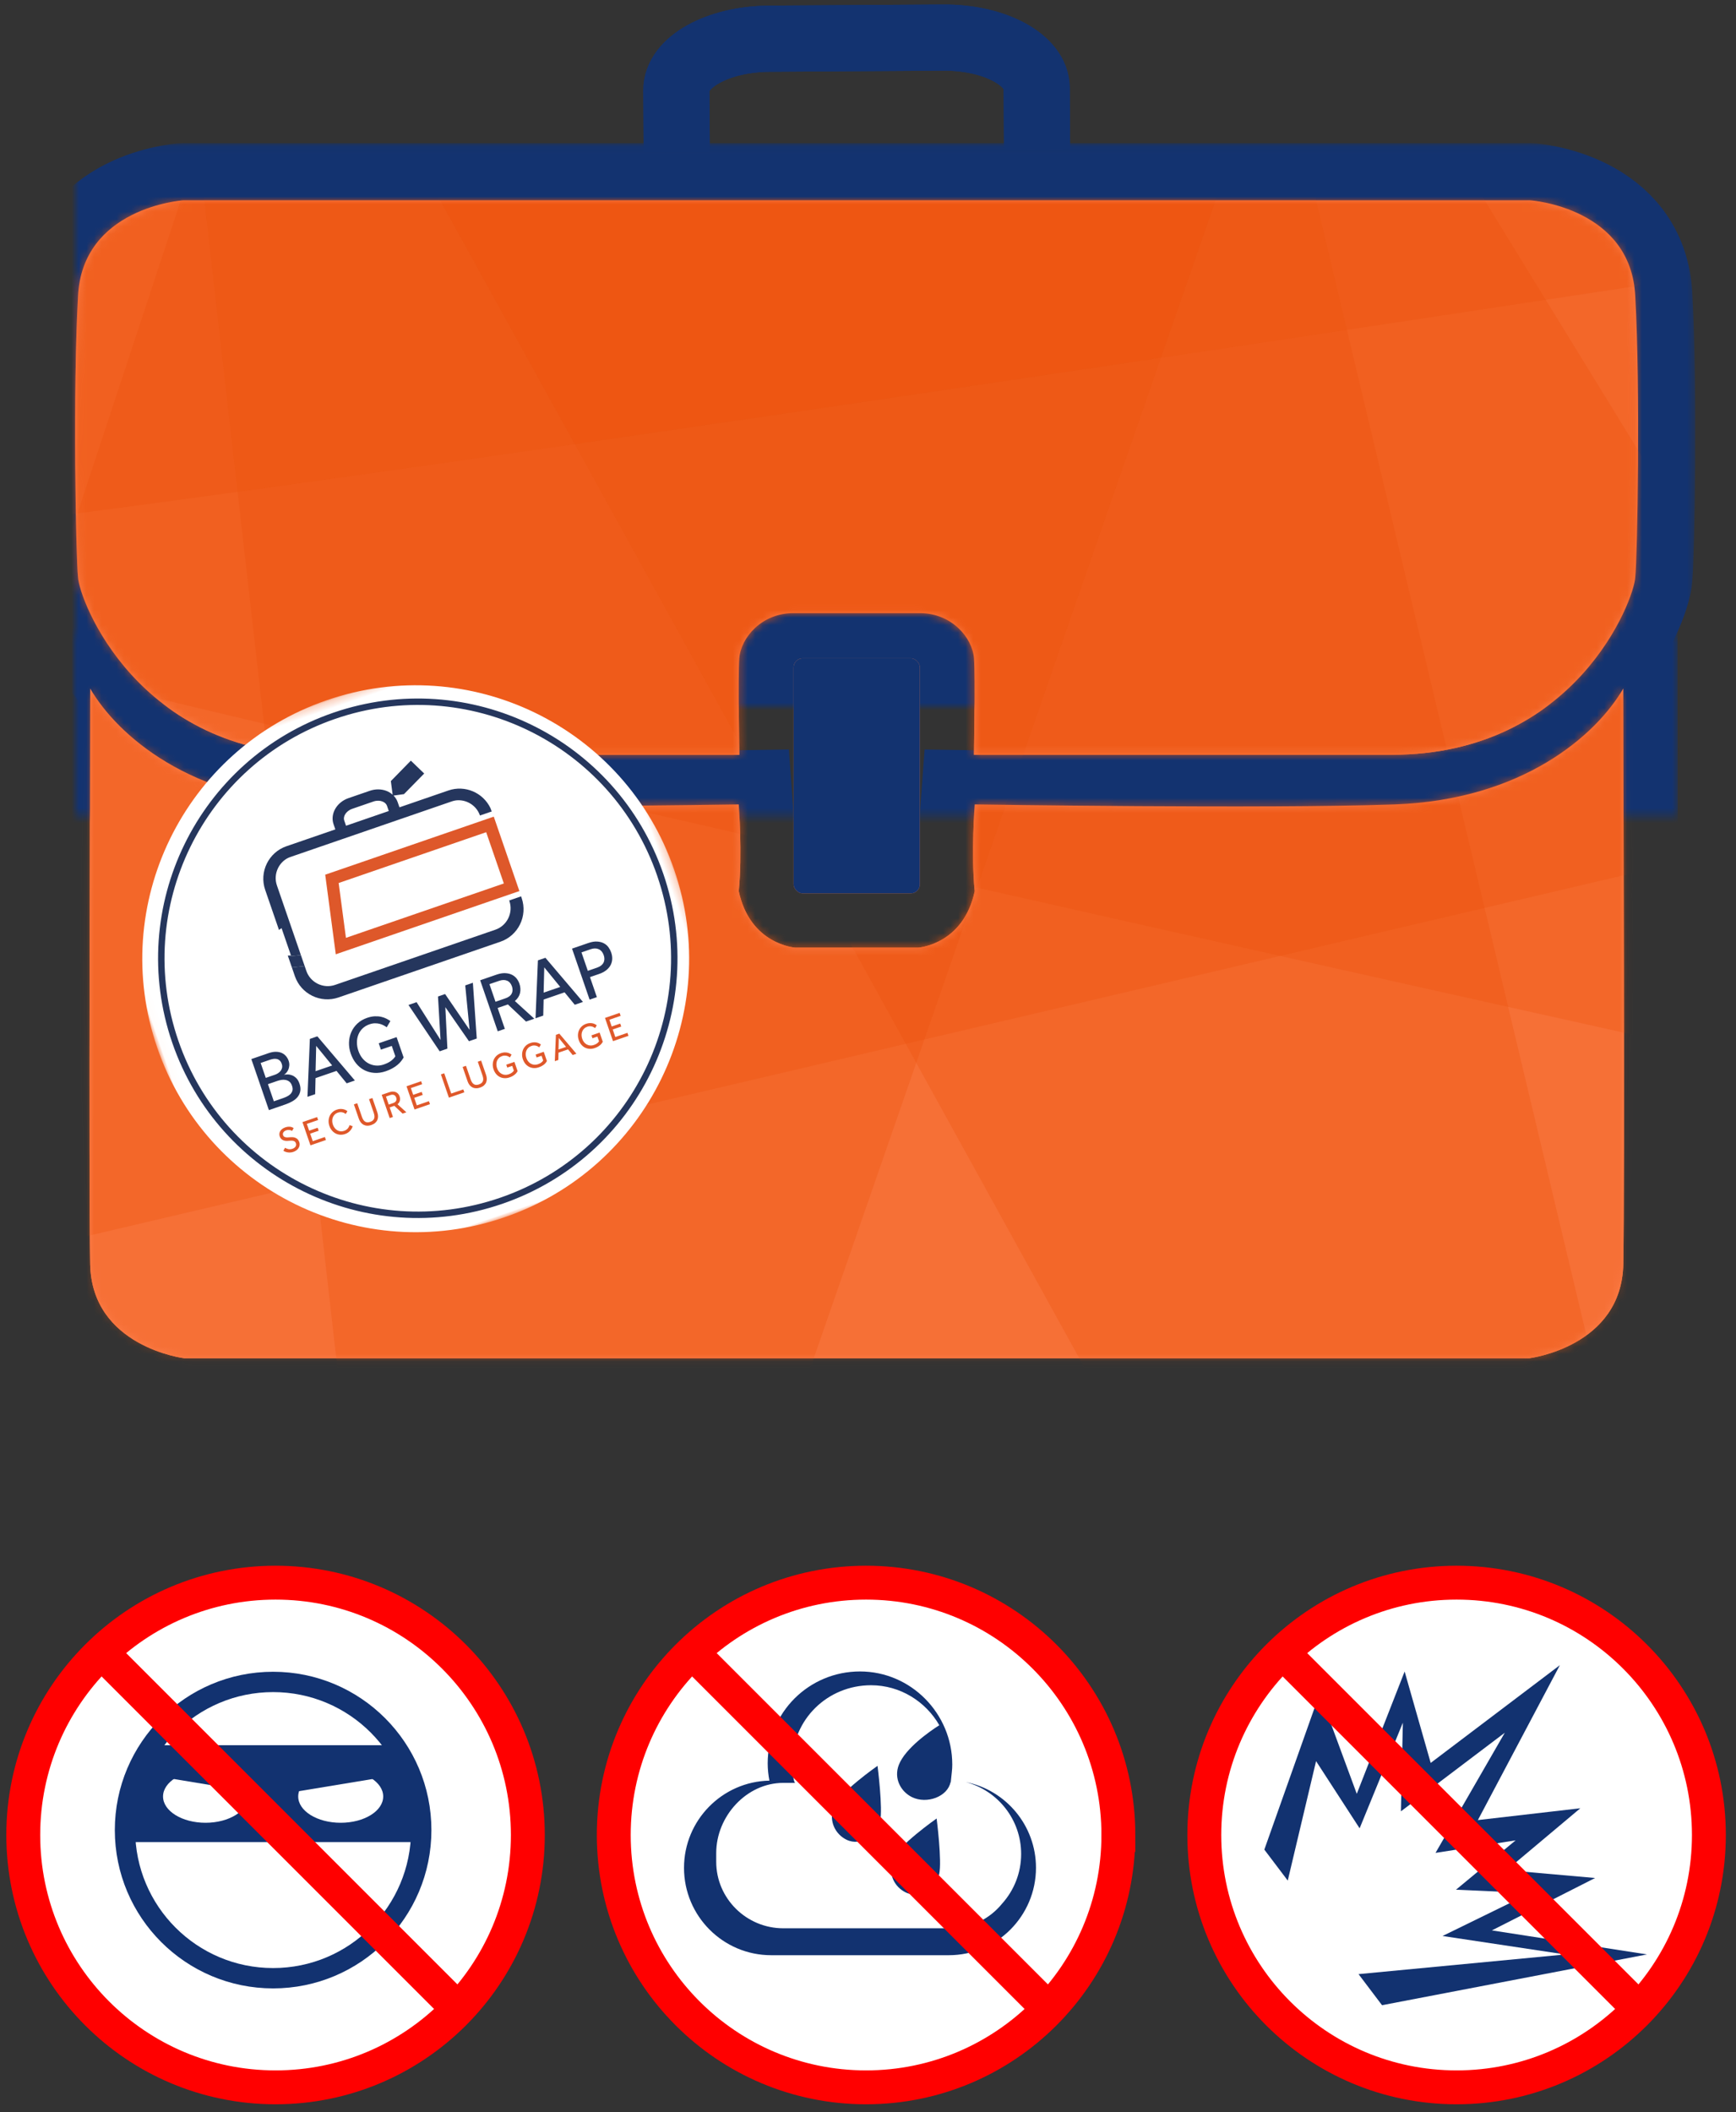 <svg width="231" height="281" viewBox="2 4 231 281" xmlns="http://www.w3.org/2000/svg" xmlns:xlink="http://www.w3.org/1999/xlink"><rect x="2" y="4" width="231" height="281" fill="#333333" stroke="none"/><defs><path d="M104 175.703H14.503S2.2 174.196 2 163.173c-.2-11.025 0-67.556 0-76.576 3.6 6.214 13.397 14.812 30.398 15.424 17.002.613 55.902 0 55.902 0s.5 6.627 0 11.537c1.5 7.117 7.5 7.518 7.5 7.518h16.4s6-.4 7.5-7.518c-.5-4.91 0-11.536 0-11.536s38.9.613 55.902 0c17.002-.61 26.798-9.21 30.398-15.423 0 9.02.2 65.55 0 76.575-.2 11.024-12.503 12.53-12.503 12.53H104z" id="path-1"/><mask id="mask-2" x="-7.2" y="-7.2" width="218.578" height="103.507"><path fill="#fff" d="M-5.29 79.397h218.58v103.507H-5.29z"/><use xlink:href="#path-1"/></mask><path d="M99.732 76.574h-4.155c-4.185 0-6.98 3.207-7.2 6.014-.18 2.405 0 12.83 0 12.83h-55.6C8.284 95.417.493 74.77.377 71.762c-.284-2.606-.683-25.057 0-37.285.515-11.827 13.8-12.83 14-12.83H193.6c.198 0 13.484 1.003 14 12.83.683 12.228.283 34.68 0 37.285-.116 3.007-7.908 23.654-32.4 23.654h-55.6s.18-10.424 0-12.83c-.22-2.806-3.016-6.013-7.2-6.013H99.732z" id="path-3"/><mask id="mask-4" x="-7.6" y="-7.6" width="223.177" height="88.968"><path fill="#fff" d="M-7.6 14.05h223.177v88.967H-7.6z"/><use xlink:href="#path-3"/></mask><rect id="path-5" x="95.6" y="82.588" width="16.8" height="31.271" rx="1.2"/><mask id="mask-6" x="-2.8" y="-2.8" width="22.4" height="36.871"><path fill="#fff" d="M92.8 79.788h22.4v36.87H92.8z"/><use xlink:href="#path-5"/></mask><path d="M104 154.054H14.503S2.2 152.547 2 141.524c-.2-11.025 0-67.556 0-76.576 3.6 6.214 13.397 14.81 30.398 15.424 17.002.612 55.902 0 55.902 0s.5 6.626 0 11.536c1.5 7.117 7.5 7.518 7.5 7.518h16.4s6-.4 7.5-7.518c-.5-4.91 0-11.536 0-11.536s38.9.612 55.902 0c17.002-.613 26.798-9.21 30.398-15.424 0 9.02.2 65.55 0 76.575-.2 11.024-12.503 12.53-12.503 12.53H104zm-4.268-99.13h-4.155c-4.185 0-6.98 3.208-7.2 6.014-.18 2.406 0 12.83 0 12.83h-55.6C8.284 73.768.493 53.12.377 50.114c-.284-2.606-.683-25.057 0-37.285C.892 1 14.177 0 14.377 0H193.6c.198 0 13.484 1.002 14 12.83.683 12.227.283 34.678 0 37.284-.116 3.007-7.908 23.654-32.4 23.654h-55.6s.18-10.424 0-12.83c-.22-2.806-3.016-6.013-7.2-6.013H99.732z" id="path-7"/><path id="path-9" d="M.02 73H72.75V.252H.02z"/></defs><g id="Group-49" fill="none" fill-rule="evenodd"><g id="Page-1"><g id="Group-33"><g id="Group-27"><path d="M72.237 248.135c0 18.542-15.03 33.573-33.572 33.573-18.54 0-33.57-15.03-33.57-33.573 0-18.54 15.03-33.572 33.57-33.572 18.542 0 33.572 15.03 33.572 33.572z" id="Stroke-13" stroke="#F00" stroke-width="4.509" fill="#FFF"/><path d="M58.052 247.48c0 10.886-8.824 19.71-19.71 19.71-10.885 0-19.71-8.824-19.71-19.71 0-10.885 8.825-19.71 19.71-19.71 10.886 0 19.71 8.825 19.71 19.71z" id="Stroke-1" stroke="#123270" stroke-width="2.706"/><path d="M18.633 247.337c0 .652.034 1.747.095 1.747h39.23c.06 0 .094-1.095.094-1.747 0-4.22-1.33-8.285-3.59-11.15H22.223c-2.26 2.865-3.59 6.93-3.59 11.15" id="Fill-3" fill="#123270"/><path d="M35.004 243.01c0 1.934-2.532 3.5-5.654 3.5-3.124 0-5.655-1.566-5.655-3.5 0-1.932 2.53-3.5 5.655-3.5 3.122 0 5.654 1.568 5.654 3.5" id="Fill-5" fill="#FFF"/><path d="M52.99 243.01c0 1.934-2.532 3.5-5.654 3.5-3.123 0-5.655-1.566-5.655-3.5 0-1.932 2.533-3.5 5.656-3.5 3.122 0 5.654 1.568 5.654 3.5" id="Fill-7" fill="#FFF"/><path id="Fill-9" fill="#123270" d="M35.994 242.48l-12.28-2.027.525-3.19 12.28 2.028z"/><path id="Fill-11" fill="#123270" d="M40.71 242.48l12.28-2.027-.526-3.19-12.28 2.028z"/><path d="M16.137 224.472l47.325 47.326" id="Stroke-15" stroke="#F00" stroke-width="4.509"/></g><g id="Group-29"><path d="M150.815 248.135c0 18.542-15.03 33.573-33.572 33.573-18.54 0-33.572-15.03-33.572-33.573 0-18.54 15.032-33.572 33.573-33.572 18.54 0 33.572 15.03 33.572 33.572z" id="Stroke-23" stroke="#F00" stroke-width="4.509" fill="#FFF"/><path d="M130.538 241.103c4.226 1.126 7.34 4.976 7.34 9.557 0 2.54-.96 4.855-2.533 6.607-1.623 2.002-4.102 3.28-6.88 3.28h-22.242c-4.89 0-8.92-3.958-8.92-8.848v-1.163c0-4.89 4.03-9.335 8.92-9.335h1.613c-.263 0-.407-1.645-.407-2.65 0-5.784 4.69-10.34 10.475-10.34 3.888 0 7.28 2.174 9.086 5.32-1.248.79-4.51 3.05-5.382 5.26-.72 1.83.274 3.59 1.75 4.31 1.978.96 4.76-.07 5.13-2.024.005-.03.008.124.013.124h.002c.134-1.433.21-1.677.21-2.44 0-6.782-5.497-12.384-12.28-12.384-6.78 0-12.28 5.446-12.28 12.228 0 .795.083 1.544.228 2.297-6.295.127-11.363 5.282-11.363 11.607 0 6.406 5.193 11.62 11.6 11.62h23.634c6.406 0 11.6-5.228 11.6-11.633 0-5.62-4.003-10.332-9.312-11.394" id="Fill-17" fill="#123270"/><path d="M112.893 244.47c-.62 1.865.274 3.576 1.75 4.294 1.98.96 4.07-.734 4.465-2.43.395-1.694-.34-7.4-.34-7.4s-5.254 3.672-5.875 5.536" id="Fill-19" fill="#123270"/><path d="M120.757 251.476c-.62 1.865.275 3.576 1.752 4.294 1.976.96 4.067-.734 4.462-2.43.396-1.694-.34-7.4-.34-7.4s-5.253 3.672-5.875 5.536" id="Fill-21" fill="#123270"/><path d="M94.714 224.472l47.326 47.326" id="Stroke-25" stroke="#F00" stroke-width="4.509"/></g><g id="Group-30"><path d="M229.392 248.135c0 18.542-15.03 33.573-33.572 33.573-18.54 0-33.57-15.03-33.57-33.573 0-18.54 15.03-33.572 33.57-33.572s33.572 15.03 33.572 33.572z" id="Stroke-29" stroke="#F00" stroke-width="4.509" fill="#FFF"/><path id="Fill-27" fill="#123270" d="M198.653 246.15l10.91-20.61-17.188 13.005-3.468-12.16-6.368 16.273-4.932-13.373-7.37 20.794 3.117 4.12 3.768-15.89 5.794 8.938 5.756-14.056-.26 11.795 13.823-10.458-9.218 15.987 10.658-1.667-7.933 6.566 9.897.443-11.687 5.715 16.31 2.456-27.49 2.617 3.128 4.135 35.257-6.757-20.64-3.196 13.733-6.97-11.774-1.043 9.81-8.237z"/><path d="M173.29 224.472l47.327 47.326" id="Stroke-31" stroke="#F00" stroke-width="4.509"/></g></g></g><g id="Group-54"><g id="Group-38"><g id="Group-37"><g id="Group-35"><g id="Group-53" transform="translate(12 9)"><g id="Combined-Shape"><use fill="#FB7D49" xlink:href="#path-1"/><use stroke="#133370" mask="url(#mask-2)" stroke-width="14.4" xlink:href="#path-1"/></g><g id="Stroke-3"><use fill="#FB7D49" xlink:href="#path-3"/><use stroke="#133370" mask="url(#mask-4)" stroke-width="15.2" xlink:href="#path-3"/></g><rect id="Rectangle-4" fill="#FB7D49" x="95.6" y="82.588" width="16.8" height="31.271" rx="1.2"/><path d="M80.054 15.235L80 7.03C79.976 3.277 85.506.197 92.352.15L115.504 0c6.846-.044 12.417 2.964 12.442 6.718l.054 8.204" id="Stroke-63" stroke="#133370" stroke-width="8.799"/></g></g></g></g><g id="Group-17"><g id="Group-53"><g id="Rectangle-4" transform="translate(12 9)"><use fill="#133370" xlink:href="#path-5"/><use stroke="#133370" mask="url(#mask-6)" stroke-width="5.6" xlink:href="#path-5"/></g><path d="M92.054 24.235L92 16.03c-.024-3.754 5.506-6.834 12.352-6.88L127.504 9c6.846-.044 12.417 2.964 12.442 6.718l.054 8.204" id="Stroke-63" stroke="#133370" stroke-width="8.799"/><g id="Stroke-3-+-Group-17-Mask"><g id="Group-17" transform="translate(12 30.65)"><mask id="mask-8" fill="#fff"><use xlink:href="#path-7"/></mask><use id="Mask" fill="#FB7D49" xlink:href="#path-7"/><g mask="url(#mask-8)" fill="#E9530D" fill-opacity=".3"><path d="M-27.786-83.382L219.047-.145l-.83 113.582S-30.63 58.37-30.582 55.147c.046-3.22 2.797-138.53 2.797-138.53" id="Fill-3" style="mix-blend-mode:multiply"/><path d="M-27.635-93.853l248.628-41.61-1.28 145.047S-30.48 47.898-30.435 44.676c.047-3.22 2.8-138.53 2.8-138.53" id="Fill-5" style="mix-blend-mode:multiply"/><path id="Fill-7" style="mix-blend-mode:multiply" d="M-8.793-228.127l119.964 1.69 94.172 395.28-169.09-1.577z"/><path id="Fill-9" style="mix-blend-mode:multiply" d="M222.794-204.722l-1.648-14-9.083-6.246-123.447-.98L-31.79 138.915-32.686 157l9.372 8.62 116.732 2.452z"/><path id="Fill-11" style="mix-blend-mode:multiply" d="M33.88-227.526l-49.908-1.51-12.192 7.886-.365 81.363 170.31 308.54 63.617.09 11.387-7.895 2.38-109.532L47.577-228.14z"/><path id="Fill-13" style="mix-blend-mode:multiply" d="M222.893-211.57l-1.698 118.002-250.89 58.9 3.69-144.56z"/><path id="Fill-15" style="mix-blend-mode:multiply" d="M220.297-31.144l-1.697 118-250.89 58.9L-28.6 1.2z"/></g></g></g></g></g></g><g id="Bag-Wrap-video-0916-elements-28"><g id="Group-3" transform="rotate(-19 330.48 21.517)"><mask id="mask-10" fill="#fff"><use xlink:href="#path-9"/></mask><path d="M72.748 36.626C72.748 56.716 56.463 73 36.374 73 16.284 73 0 56.715 0 36.626 0 16.536 16.285.252 36.374.252c20.09 0 36.374 16.285 36.374 36.374" id="Fill-1" fill="#FFF" mask="url(#mask-10)"/></g><path d="M89.855 120.382l-.404.14c3.03 8.798 2.207 17.988-1.574 25.74-3.78 7.75-10.515 14.058-19.314 17.087-8.8 3.03-17.99 2.206-25.74-1.575-7.752-3.78-14.06-10.516-17.09-19.314-3.028-8.798-2.205-17.988 1.576-25.74 3.78-7.75 10.515-14.058 19.314-17.088 8.8-3.03 17.99-2.206 25.74 1.575 7.752 3.78 14.06 10.515 17.09 19.314l.807-.277c-6.213-18.042-25.874-27.63-43.916-21.42-18.042 6.213-27.63 25.874-21.42 43.916 6.214 18.04 25.874 27.63 43.916 21.418 18.042-6.212 27.63-25.873 21.42-43.915l-.405.14" id="Fill-4" fill="#25365D"/><path d="M67.805 118.134l1.975 5.735c.27.782.194 1.598-.145 2.296-.34.697-.94 1.258-1.72 1.527l-21.33 7.344c-.78.27-1.597.196-2.295-.144-.697-.34-1.258-.938-1.528-1.72l-.222-.646-.164.022-1.537.16h-.002l.403 1.173c.82 2.374 3.42 3.643 5.796 2.827l21.556-7.422c2.375-.82 3.64-3.42 2.826-5.796l-2.124-6.167-1.243.68c-.08.044-.163.086-.245.13" id="Fill-5" fill="#25365D"/><path d="M47.804 113.17c-.085-.25-.052-.537.127-.838.18-.296.503-.573.93-.72l2.843-.98c.424-.145.85-.126 1.174-.003.327.126.53.33.616.58l.238.692-5.688 1.958-.238-.69zm-8.72 14.445v.002l.036.107c.113-.08.227-.16.346-.24l1.25 3.626c-.142.01-.283.02-.42.027l.035.104h.004l1.54-.145.166-.02-3.194-9.276c-.27-.785-.195-1.6.145-2.298.253-.517.65-.957 1.155-1.26.146-.08.296-.157.46-.213l21.554-7.423c.16-.056.326-.088.49-.115.585-.073 1.17.03 1.686.283.696.34 1.258.937 1.528 1.72l1.446 4.2c.08-.044.165-.087.244-.13l1.242-.688-.994-2.887-.535-1.463c-.982-2.07-3.388-3.118-5.602-2.357l-6.513 2.242-.237-.69c-.118-.34-.312-.63-.55-.873l1.39-.194 2.69-2.74-1.777-1.714-2.66 2.72.238 1.813c-.246-.22-.53-.397-.834-.513-.67-.252-1.45-.267-2.198-.012l-2.845.98c-.75.26-1.352.75-1.726 1.363-.37.612-.513 1.377-.26 2.106l.237.69-6.51 2.242c-2.377.82-3.644 3.418-2.827 5.796l1.296 3.765v-.002l.505 1.465z" id="Fill-6" fill="#25365D"/><path id="Fill-8" fill="#DF582A" d="M39.085 127.615l-.504-1.464v.002l.503 1.465.002-.002"/><path d="M42.376 132.55l.164-.023-.5-1.453c-.055.007-.11.015-.165.02l-1.54.147h-.003l.505 1.47h.002l1.536-.16" id="Fill-9" fill="#25365D"/><path d="M67.554 116.565l-.244.13.495 1.44c.082-.044.165-.086.246-.13l1.244-.68-.498-1.448-1.242.688" id="Fill-11" fill="#25365D"/><path d="M68.57 121.31l-2.107-6.122-18.994 6.54.87 6.55 20.23-6.967zm-22.196 10.15l-1.508-11.34 23.065-7.942 3.65 10.6-25.206 8.68z" id="Fill-12" fill="#DE582A"/><path d="M47.875 121.98l18.36-6.322 1.866 5.424-19.453 6.698-.772-5.8zm20.285-10.273l-23.7 8.16 1.607 12.09 25.985-8.948-3.892-11.303zm-20.127 17.067l21.01-7.233-2.35-6.822-19.63 6.76.97 7.296zm19.67-16.126l3.408 9.902-24.43 8.412-1.407-10.59 22.43-7.724z" id="Fill-13" fill="#FFF"/><path d="M35.444 144.903l2.3-.792c.354-.12.675-.18.964-.177.29.003.546.053.77.15.223.1.413.238.57.42.158.18.277.39.36.627.074.217.103.428.085.63-.017.204-.06.386-.13.547-.07.16-.16.3-.265.422-.107.12-.212.204-.316.255.15-.028.322-.04.517-.035.194.004.39.046.582.123.194.078.378.202.55.374.174.172.313.41.418.716.126.367.165.693.115.98-.05.286-.162.543-.338.77-.176.23-.41.427-.7.595-.292.17-.614.314-.967.435l-2.178.75-2.338-6.79zm3.133 2.087c.15-.05.292-.12.428-.21.137-.09.252-.195.346-.318.095-.124.157-.263.188-.417.03-.155.013-.324-.05-.507-.07-.204-.164-.356-.282-.455-.118-.1-.25-.165-.397-.194-.147-.03-.3-.03-.457-.003-.157.027-.31.067-.46.118l-1.21.417.682 1.986 1.212-.418zm1.042 3.126c.175-.06.355-.134.538-.22.183-.086.34-.193.475-.323.134-.13.226-.285.278-.466.053-.18.034-.4-.055-.658-.084-.245-.2-.425-.35-.54-.15-.116-.317-.192-.5-.227-.183-.036-.372-.037-.565-.005-.194.033-.376.078-.545.137l-1.242.427.785 2.28 1.18-.406zm3.612-7.894l.997-.344 4.994 5.876-1.09.375-1.353-1.653-2.79.96-.05 2.136-1.027.354.32-7.705zm2.97 3.532l-2.127-2.604-.083 3.365 2.21-.76zm6.19-2.952l2.383-.82.933 2.708c-.09.16-.2.323-.327.488-.128.166-.29.33-.48.49-.19.16-.414.314-.668.458-.254.144-.55.275-.89.392-.53.182-1.037.256-1.523.223-.487-.033-.935-.156-1.346-.367-.41-.212-.77-.506-1.078-.882-.308-.375-.55-.817-.725-1.326-.17-.496-.246-.99-.23-1.48.017-.493.12-.95.307-1.376.188-.425.458-.803.81-1.134.354-.33.785-.583 1.294-.758.36-.124.698-.192 1.012-.206.315-.013.6.01.86.068.26.06.49.14.694.246.203.104.38.21.53.318l-.488.83c-.12-.09-.26-.175-.42-.26-.158-.087-.333-.154-.524-.202-.19-.048-.4-.072-.622-.07-.224 0-.464.046-.722.134-.374.13-.685.316-.935.56-.25.246-.435.527-.558.843-.123.315-.184.657-.182 1.025 0 .367.065.734.19 1.1.136.394.32.733.556 1.017.235.282.503.503.804.662.3.158.624.252.968.28.344.03.696-.016 1.056-.14.393-.136.713-.295.957-.478.245-.183.438-.386.58-.61l-.475-1.384-1.446.497-.29-.845zm3.962-5.098l1.08-.372 3.188 5.028-.34-5.78.947-.327 3.257 4.765-.58-5.915 1.018-.35.516 7.417-1.037.357-3.143-4.53.272 5.52-1.028.353-4.15-6.166zm9.54-3.285l2.167-.747c.435-.15.822-.217 1.162-.2.34.015.634.084.885.207.25.122.46.287.627.496.166.208.292.434.376.68.15.433.18.85.09 1.254-.09.403-.32.76-.69 1.07l2.587 2.354-1.1.378-2.413-2.278-1.364.47.957 2.78-.946.325-2.337-6.79zm3.345 2.41c.427-.146.71-.362.853-.646.14-.284.15-.602.03-.955-.13-.375-.344-.625-.646-.753-.302-.127-.657-.12-1.064.02l-1.283.44.806 2.343 1.303-.45zm4.338-5.057l.998-.344 4.995 5.874-1.088.375-1.355-1.652-2.79.96-.05 2.136-1.027.354.318-7.705zm2.97 3.532l-2.126-2.604-.083 3.366 2.208-.76zm1.57-5.096l2.15-.74c.46-.16.864-.226 1.21-.2.347.024.644.104.892.24.247.133.45.31.604.53.156.22.273.446.352.676.117.34.162.658.136.956-.027.297-.112.568-.256.81-.144.244-.342.458-.593.644-.25.185-.543.335-.876.45l-1.23.423.917 2.666-.967.333-2.338-6.79zm3.322 2.534c.42-.145.708-.364.862-.656.153-.292.165-.628.034-1.008-.133-.387-.355-.65-.665-.79-.31-.14-.668-.14-1.075 0l-1.222.42.845 2.454 1.222-.42z" id="BAG-WRAP" fill="#25365D"/><path d="M39.928 156.705c.06.034.127.068.198.1.072.032.15.057.23.074.082.015.17.022.26.018.093-.004.188-.023.287-.057.204-.07.347-.17.43-.303.082-.132.096-.276.042-.434-.06-.17-.168-.275-.327-.315-.16-.04-.37-.045-.63-.013-.144.018-.277.02-.403.008-.125-.012-.24-.04-.344-.088-.103-.047-.193-.112-.27-.195-.077-.082-.137-.185-.18-.308-.038-.115-.054-.23-.046-.347.008-.117.042-.23.102-.336.06-.108.147-.207.26-.298.114-.09.256-.166.426-.224.15-.052.288-.08.408-.086.12-.006.228.002.32.02.095.02.173.048.236.08.063.035.113.063.148.085l-.202.375c-.026-.015-.064-.034-.113-.057-.05-.022-.11-.04-.178-.055-.07-.014-.145-.02-.23-.017-.083.003-.174.02-.273.055-.1.034-.18.077-.242.127s-.11.105-.14.163c-.033.057-.05.116-.054.176-.004.06.003.116.022.17.026.076.065.136.116.18.05.042.115.074.19.094.077.02.166.03.267.028.1-.002.214-.01.34-.022.125-.012.25-.014.374-.007.125.007.244.033.357.08.113.045.214.114.303.206.088.092.16.217.214.375.046.132.06.264.043.394-.018.13-.06.254-.13.37-.07.114-.162.217-.28.308-.117.09-.253.162-.407.215-.146.05-.283.08-.414.086-.132.008-.255.002-.37-.017-.115-.02-.22-.048-.315-.086-.094-.04-.175-.08-.243-.127l.216-.395zm2.32-3.416l1.945-.67.136.393-1.502.517.31.9 1.13-.39.137.398-1.13.39.344 1 1.61-.555.14.398-2.058.71-1.064-3.09zm6.675.55c-.015.068-.046.15-.092.245-.046.096-.11.193-.19.29-.08.1-.178.193-.296.282-.118.09-.258.16-.418.216-.23.08-.45.11-.667.095-.217-.015-.418-.07-.603-.168-.186-.097-.35-.23-.493-.4-.143-.17-.255-.37-.335-.603-.078-.225-.113-.45-.106-.674.008-.224.054-.433.14-.628.084-.195.207-.368.367-.518.162-.15.358-.265.59-.345.164-.057.317-.087.46-.092.144-.004.275.007.393.034.118.026.224.063.318.11.095.048.175.096.24.146l-.222.377c-.055-.04-.118-.08-.19-.12-.07-.038-.148-.07-.235-.09-.087-.023-.182-.033-.286-.032-.103 0-.215.022-.335.064-.17.057-.31.142-.423.253-.113.11-.197.24-.253.382-.056.144-.083.298-.08.464 0 .164.03.33.087.497.058.166.137.314.24.444.1.13.216.232.346.31.13.075.27.12.426.137.154.016.313-.004.476-.06.14-.048.253-.107.34-.177.09-.07.16-.142.212-.216.052-.073.092-.143.12-.21l.07-.166.4.153zm.167-2.907l.445-.153.622 1.807c.048.14.104.262.168.37.065.107.142.192.23.254.09.064.192.1.308.11.116.01.25-.01.405-.064.152-.052.27-.118.355-.197.085-.08.143-.172.174-.276.032-.104.04-.22.025-.343-.015-.123-.047-.255-.095-.394l-.622-1.807.445-.154.66 1.913c.06.175.09.348.095.518.003.17-.026.33-.088.476-.06.147-.158.28-.29.398-.132.118-.304.213-.514.286-.21.072-.403.102-.58.09-.177-.01-.335-.056-.476-.133-.14-.078-.262-.185-.364-.32-.102-.136-.184-.292-.244-.468l-.66-1.914zm3.704-1.275l.986-.34c.198-.068.374-.098.53-.09.153.006.288.037.402.093.114.057.21.132.285.227.076.095.133.198.17.31.07.197.083.387.042.57-.04.184-.146.346-.315.487l1.177 1.07-.5.174-1.098-1.037-.62.215.435 1.265-.432.148-1.064-3.09zm1.523 1.097c.194-.067.324-.165.388-.294.065-.128.07-.273.014-.434-.06-.17-.158-.284-.295-.342-.138-.058-.3-.055-.484.01l-.583.2.367 1.066.593-.205zm1.773-2.232l1.946-.67.135.394-1.5.517.31.898 1.13-.39.137.4-1.13.39.344 1 1.614-.556.137.4-2.056.707-1.064-3.09zm4.577-1.576l.444-.153.93 2.696 1.607-.553.136.393-2.052.707-1.063-3.09zm2.893-.996l.444-.152.622 1.807c.048.14.105.262.17.37.064.106.14.19.23.254.088.062.19.098.307.108.115.01.25-.01.405-.064.15-.052.27-.118.354-.197.085-.08.144-.17.175-.276.032-.103.04-.217.025-.34-.016-.126-.047-.257-.095-.396l-.622-1.807.445-.153.66 1.913c.06.176.09.35.094.52.004.17-.026.328-.087.475-.062.147-.16.28-.29.398-.133.118-.304.213-.514.285-.21.073-.403.103-.58.09-.177-.01-.336-.055-.476-.133-.14-.077-.263-.184-.365-.32-.102-.136-.183-.292-.244-.468l-.658-1.913zm5.806-.3l1.085-.372.425 1.232c-.04.073-.09.147-.15.222-.058.076-.13.15-.218.223-.087.074-.188.143-.304.21-.115.064-.25.124-.405.177-.24.083-.472.117-.693.1-.22-.014-.425-.07-.612-.166s-.35-.23-.49-.4c-.14-.172-.25-.374-.33-.605-.078-.225-.113-.45-.105-.673.007-.224.054-.433.14-.626.084-.193.208-.364.368-.515.16-.15.357-.265.59-.345.162-.056.316-.088.46-.094.142-.006.272.005.39.03.118.028.224.065.316.113.092.047.173.095.242.144l-.223.377c-.054-.04-.118-.078-.19-.117-.072-.04-.152-.07-.24-.092-.086-.02-.18-.03-.282-.03-.1 0-.21.02-.328.06-.17.06-.312.144-.426.256-.113.11-.198.24-.254.383-.056.142-.083.298-.083.465 0 .168.03.335.087.5.062.18.146.335.253.464.106.128.228.23.365.3.137.072.284.115.44.13.158.012.318-.01.48-.066.18-.06.326-.134.437-.217.11-.083.2-.176.264-.278l-.217-.63-.658.226-.134-.385zm3.903-1.343l1.084-.373.424 1.232c-.04.073-.09.147-.15.223-.058.074-.13.148-.218.222-.087.073-.188.142-.304.208-.115.066-.25.125-.405.178-.24.083-.47.117-.692.102-.22-.016-.425-.072-.612-.168-.187-.096-.35-.23-.49-.4-.14-.172-.25-.374-.33-.605-.078-.226-.113-.45-.105-.674.008-.224.055-.432.14-.626.085-.193.21-.365.37-.516.16-.15.356-.264.588-.344.163-.056.317-.087.46-.094.143-.006.273.005.39.03.12.028.225.065.317.113s.173.096.242.145l-.223.377c-.055-.04-.12-.08-.19-.118-.073-.04-.153-.07-.24-.093-.087-.02-.18-.032-.283-.032-.1 0-.21.02-.327.062-.17.058-.312.143-.426.255-.113.112-.198.24-.254.383-.056.143-.083.3-.083.466 0 .17.03.336.087.503.062.18.146.333.253.462.106.13.228.23.365.302.137.072.284.114.44.128.158.013.318-.008.482-.065.18-.06.324-.134.435-.217.11-.083.2-.176.265-.278l-.217-.63-.658.227-.133-.385zm2.703-2.63l.454-.157 2.273 2.674-.496.17-.616-.75-1.27.436-.022.972-.468.16.145-3.505zm1.35 1.607l-.966-1.185-.038 1.53 1.004-.346zm3.382-1.537l1.084-.373.423 1.232c-.04.073-.09.147-.15.222-.057.076-.13.15-.217.223-.087.075-.19.144-.304.21-.116.065-.25.125-.405.178-.24.083-.472.117-.693.1-.222-.014-.426-.07-.613-.166-.186-.096-.35-.23-.49-.4-.14-.172-.25-.374-.33-.606-.077-.225-.112-.45-.104-.673.008-.224.054-.433.14-.626.085-.194.208-.366.37-.516.16-.15.355-.264.587-.344.164-.056.317-.088.46-.094.143-.006.274.005.392.03.118.028.223.065.315.113.093.047.173.096.242.145l-.222.377c-.056-.04-.12-.08-.19-.118-.074-.04-.153-.07-.24-.093-.087-.022-.182-.032-.283-.032-.102 0-.212.02-.33.06-.17.06-.31.145-.424.257-.114.11-.198.24-.254.383-.057.143-.085.3-.084.466 0 .168.03.336.087.502.06.18.146.334.252.463.107.13.23.23.366.3.138.073.285.116.44.13.158.013.318-.008.482-.065.18-.062.324-.134.435-.217.112-.083.2-.176.265-.278l-.217-.63-.658.227-.132-.385zm1.8-2.32l1.946-.67.136.394-1.5.518.31.9 1.13-.39.136.398-1.13.39.344 1 1.613-.555.136.4-2.057.708-1.065-3.09z" id="SECURE-LUGGAGE" fill="#DF582A"/></g></g></svg>